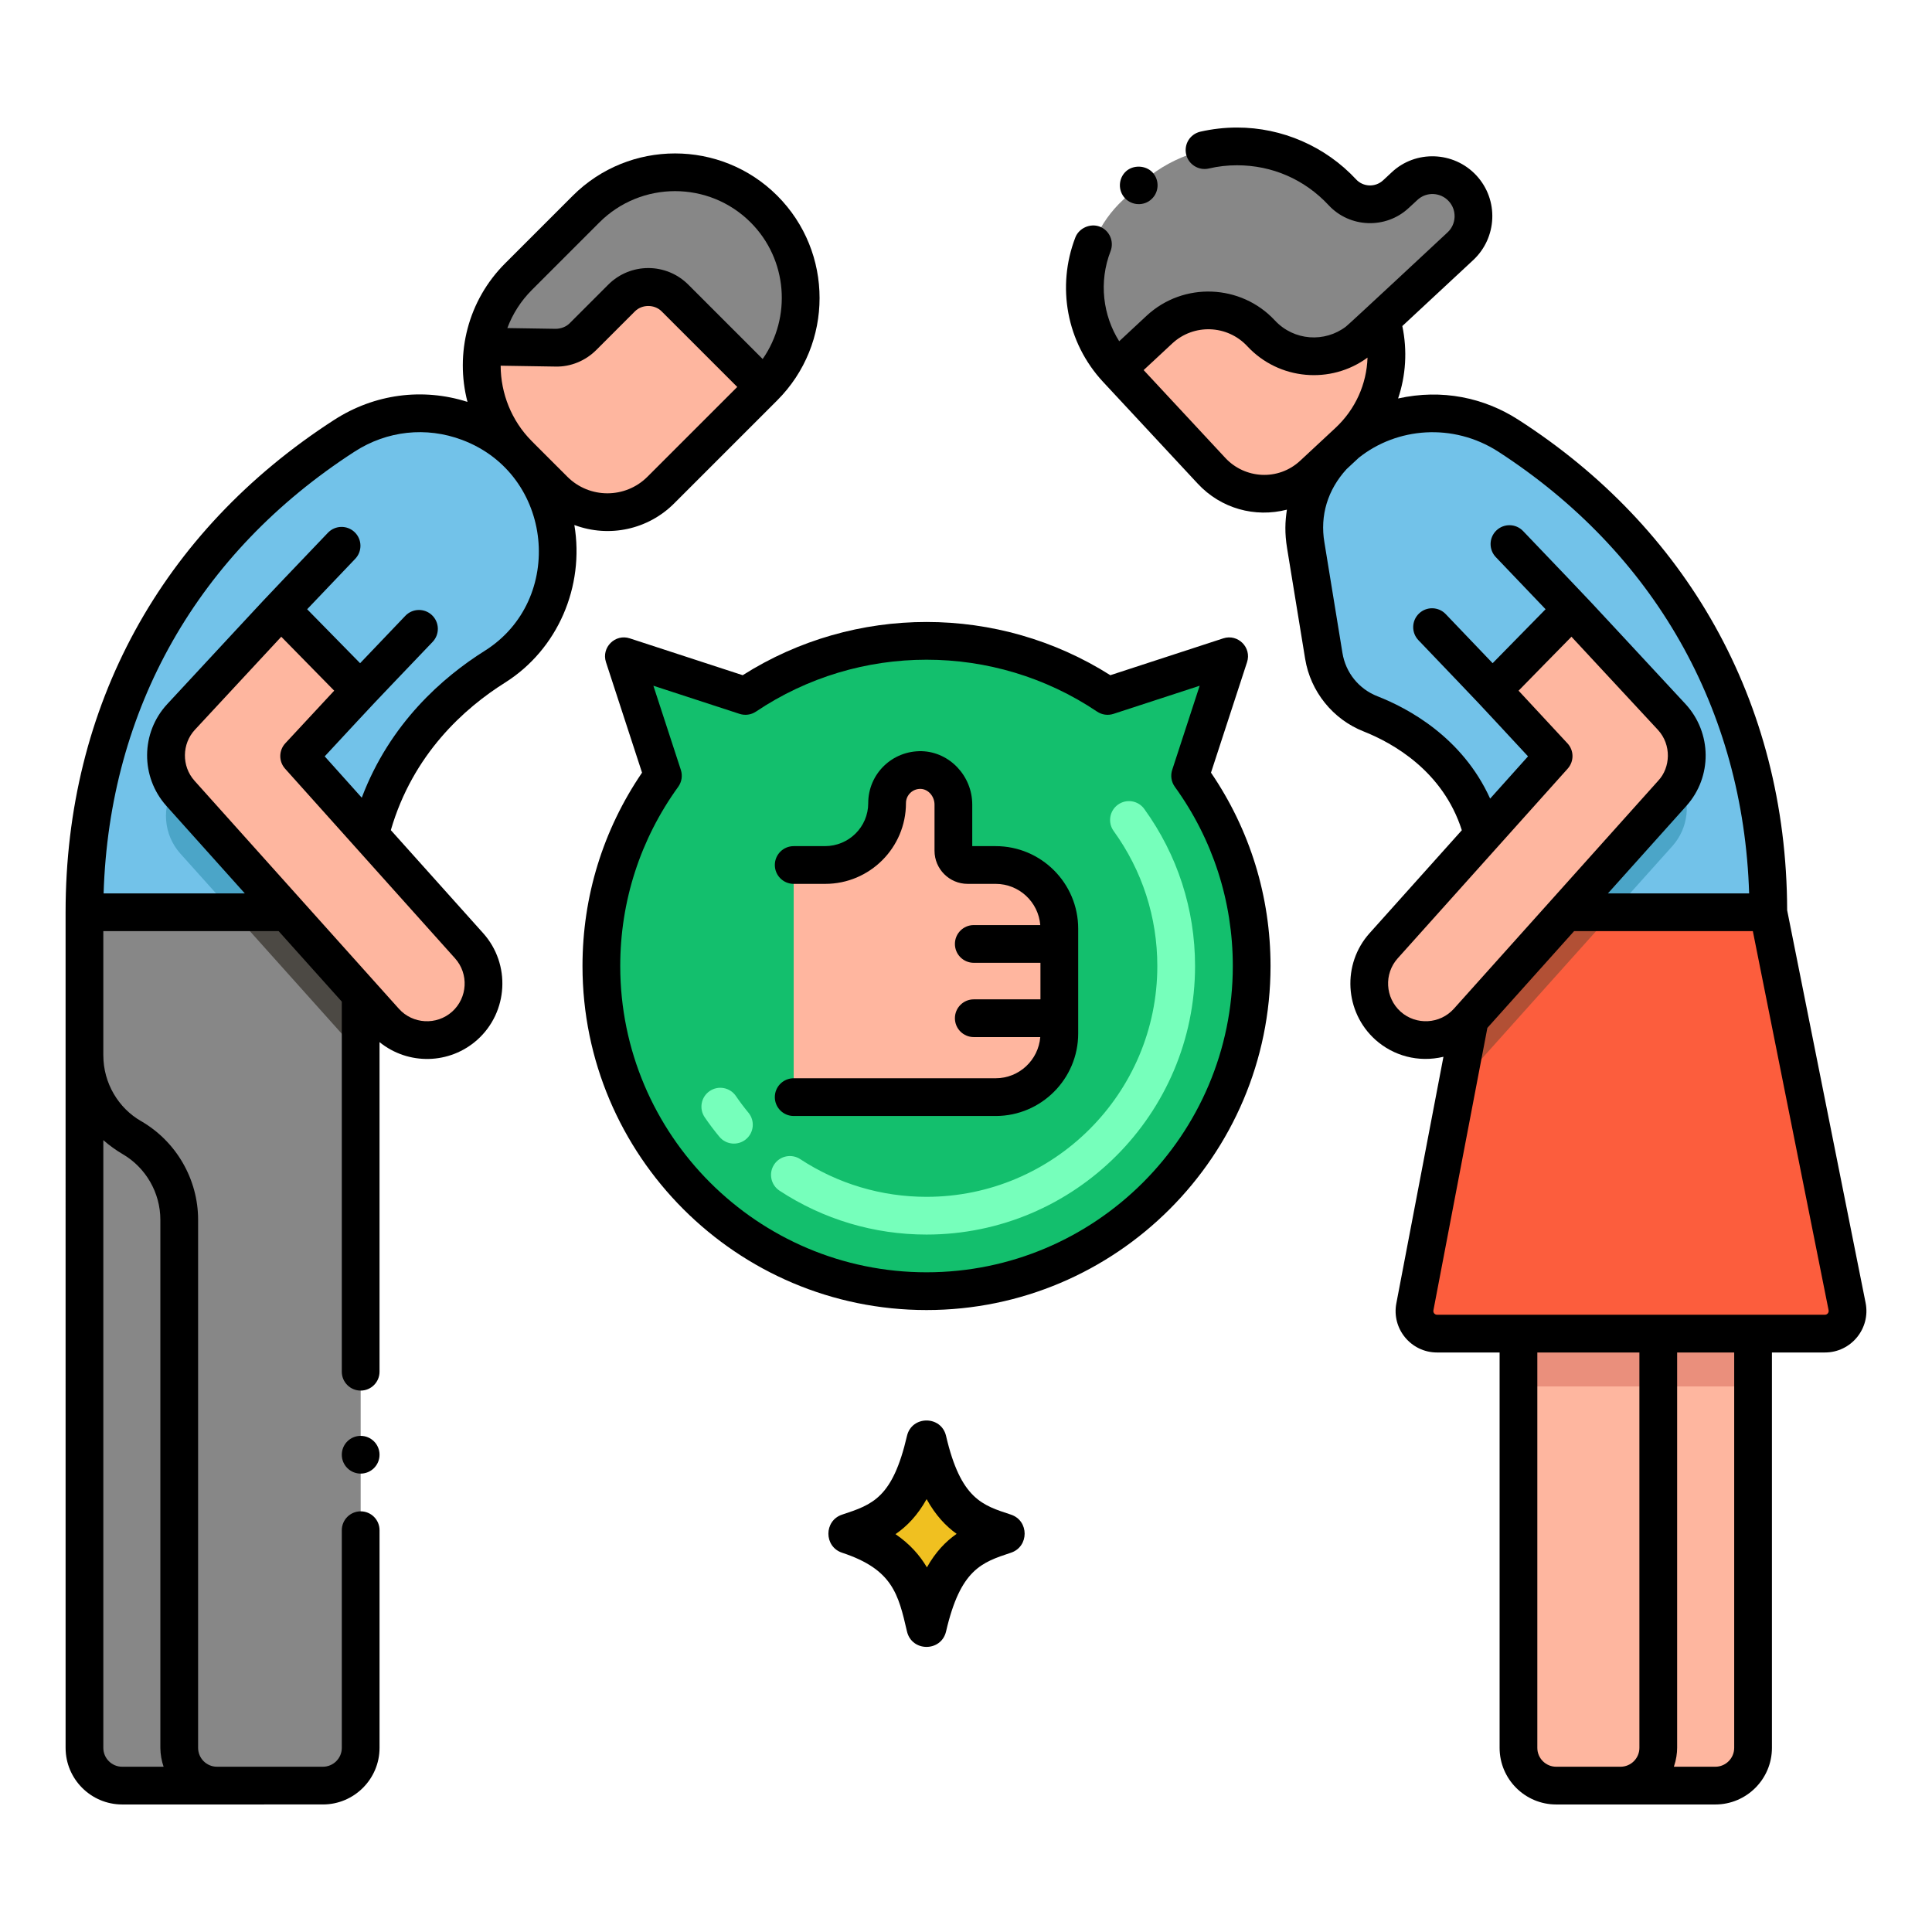 <svg height="512" viewBox="0 0 256 256" width="512" xmlns="http://www.w3.org/2000/svg"><g id="Layer_1"><g><g><path d="m241.81 176.71h-51.39c-1.88 0-3.3-1.71-2.94-3.56l5.66-29.63 1.62-8.47c3.81-4.26 1.25-1.39 12.7-14.17h26.85l10.44 52.24c.37 1.86-1.05 3.59-2.94 3.59z" fill="#fc5d3d"/></g><g><path d="m213.73 120.88c-7.77 8.67-18.58 20.73-19.22 21.45-.42.46-.88.86-1.37 1.19l1.62-8.47c3.81-4.26 1.25-1.39 12.7-14.17z" fill="#b25035"/></g><g><g><path d="m28.751 236.601h-12.56c-2.76 0-5-2.24-5-5v-91.76c0 4.59 2.5 8.73 6.28 10.9 3.89 2.25 6.28 6.4 6.28 10.89v69.97c0 2.76 2.24 5 5 5z" fill="#878787"/></g><g><g><path d="m101.224 27.698c-6.505-6.505-17.055-6.506-23.568.007l-8.959 8.959c-2.609 2.609-4.172 5.869-4.688 9.256-.771 5.056.792 10.409 4.688 14.305l4.716 4.716c3.903 3.903 10.232 3.91 14.142 0l13.668-13.668c6.533-6.533 6.495-17.082.001-23.575z" fill="#feb69f"/></g><g><path d="m101.224 51.272-11.787-11.787c-1.953-1.953-5.118-1.953-7.071 0l-5.121 5.121c-.957.957-2.261 1.485-3.614 1.464l-9.621-.151c.516-3.387 2.079-6.647 4.688-9.256l8.959-8.959c6.513-6.513 17.063-6.512 23.568-.007 6.493 6.494 6.531 17.043-.001 23.575z" fill="#878787"/></g></g><g><path d="m47.79 131.76v99.84c0 2.76-2.24 5-5 5h-14.04c-2.76 0-5-2.24-5-5v-69.97c0-4.49-2.39-8.64-6.28-10.89-3.78-2.17-6.28-6.31-6.28-10.9v-18.96h26.85z" fill="#878787"/></g><g><path d="m47.79 131.76v8.01c-9.24-10.32-2.8-3.14-16.92-18.89h7.17z" fill="#4c4944"/></g><g><path d="m65.58 88.34c-6.67 4.19-13.8 11.19-16.57 22.3l-9.37-10.45 8.1-8.72-10.52-10.72-13.23 14.25c-2.63 2.84-2.67 7.22-.09 10.11l14.14 15.77h-26.85c0-27.48 13.27-49.48 34.47-63.16 10.32-6.64 24.11-1.58 27.53 10.2 2.28 7.9-.91 16.2-7.61 20.42z" fill="#72c2e9"/><g><path d="m38.04 120.88h-7.17c-1.92-2.13-4.21-4.69-6.97-7.77-2.27-2.54-2.51-6.23-.75-9.01.21.35.47.69.75 1.01z" fill="#4ba5c8"/></g><g><path d="m61.58 135.91c-3.09 2.76-7.83 2.5-10.59-.58-4.171-4.653-1.546-1.725-12.95-14.45l-14.14-15.77c-2.58-2.89-2.54-7.27.09-10.11l13.23-14.25 10.52 10.72-8.1 8.72 9.37 10.45 13.15 14.68c2.76 3.08 2.5 7.82-.58 10.59z" fill="#feb69f"/></g></g></g><path d="m221.6 105.11c2.58-2.89 2.54-7.27-.09-10.11l-13.23-14.25-10.52 10.72 8.1 8.72-9.37 10.45c-2.15-8.62-8.67-13.61-14.88-16.05-3.28-1.29-5.63-4.2-6.2-7.68l-2.39-14.65c-2.18-13.28 14.47-22.48 26.82-14.54 21.21 13.68 34.47 35.68 34.47 63.16h-26.85z" fill="#72c2e9"/><g><path d="m221.6 112.11-7.86 8.77h-6.28l14.14-15.77c.42-.47.77-.98 1.04-1.51 1.44 2.71 1.09 6.12-1.04 8.51z" fill="#4ba5c8"/></g><g><path d="m221.6 105.11-14.14 15.77c-11.46 12.78-8.89 9.91-12.7 14.17l-.25.28c-2.76 3.08-7.5 3.34-10.59.58-3.08-2.77-3.34-7.51-.58-10.59l13.15-14.68 9.37-10.45-8.1-8.72 10.52-10.72 13.23 14.25c2.63 2.84 2.67 7.22.09 10.11z" fill="#feb69f"/></g><g><g><path d="m232.287 176.71v54.89c0 2.76-2.24 5-5 5-6.428 0-14.418 0-21.08 0-2.76 0-5-2.24-5-5v-54.89z" fill="#feb69f"/></g><g><path d="m201.207 176.71h31.08v7h-31.08z" fill="#ea8f7c"/></g></g><g><g><path d="m183.033 42.371c1.676 5.605.181 11.923-4.392 16.176l-4.65 4.325c-3.85 3.581-9.874 3.363-13.455-.487l-12.532-13.475 5.633-5.239c3.85-3.581 9.874-3.363 13.455.487l.019.021c3.581 3.85 9.605 4.068 13.455.487z" fill="#feb69f"/></g><g><path d="m177.859 25.472c-7.162-7.7-19.21-8.136-26.91-.975l-2.133 1.984c-6.414 5.965-6.784 16.008-.812 22.429l5.633-5.239c3.85-3.581 9.874-3.363 13.455.487l.019.021c3.581 3.85 9.605 4.068 13.455.487l12.944-12.039c2.199-2.045 2.323-5.486.278-7.684-2.045-2.199-5.486-2.323-7.684-.278l-1.144 1.064c-2.032 1.889-5.211 1.774-7.101-.257z" fill="#878787"/></g></g></g><g><path d="m87.838 102.794c-5.125 7.089-8.154 15.792-8.154 25.208 0 23.795 19.289 43.084 43.084 43.084s43.084-19.289 43.084-43.084c0-9.416-3.029-18.119-8.154-25.208l5.167-15.833-16.103 5.255c-14.493-9.737-33.498-9.736-47.989 0l-16.103-5.255z" fill="#13bf6d"/></g><g><g><path d="m131.93 114.617h-3.713c-1.043 0-1.889-.846-1.889-1.889v-6.121c0-2.405-1.853-4.502-4.257-4.574-2.487-.075-4.527 1.92-4.527 4.39 0 4.525-3.668 8.194-8.194 8.194h-.051-4.131v30.758c.689 0 27.391 0 26.76 0 4.659 0 8.436-3.777 8.436-8.436v-13.886c.002-4.659-3.775-8.436-8.434-8.436z" fill="#ffb69f"/></g></g><g><g><path d="m133.95 200.693c-3.729-1.228-6.641-2.022-8.591-10.421-.635-2.737-4.548-2.73-5.181 0-1.907 8.213-4.566 9.092-8.591 10.422-2.424.801-2.43 4.248 0 5.051 6.686 2.209 7.444 5.476 8.591 10.421.637 2.743 4.545 2.742 5.182 0 1.905-8.212 4.709-9.139 8.591-10.421 2.423-.802 2.428-4.25-.001-5.052z"/></g><g><path d="m126.76 203.243c-1.48 1.03-2.8 2.42-3.94 4.44-.94-1.59-2.25-3.09-4.16-4.4 1.55-1.07 2.93-2.51 4.12-4.64 1.2 2.16 2.56 3.59 3.98 4.6z" fill="#f0c020"/></g></g><g><path d="m122.765 163.586c-6.942 0-13.676-2.01-19.471-5.813-1.155-.758-1.477-2.308-.719-3.462.756-1.155 2.31-1.476 3.461-.719 4.979 3.267 10.764 4.994 16.729 4.994h.002c16.864 0 30.585-13.72 30.585-30.584 0-6.466-2-12.65-5.784-17.885-.809-1.119-.558-2.682.562-3.49 1.12-.811 2.681-.559 3.491.561 4.403 6.092 6.731 13.29 6.731 20.814 0 19.621-15.963 35.584-35.585 35.584 0 0-.001 0-.002 0zm-27.445-12.961c-.682-.824-1.334-1.69-1.94-2.576-.779-1.14-.488-2.695.651-3.475s2.695-.489 3.476.651c.521.762 1.082 1.507 1.667 2.216.88 1.064.73 2.64-.334 3.52-1.06.876-2.638.732-3.52-.336z" fill="#76ffbb"/></g><g><circle cx="47.79" cy="192.76" r="2.5"/></g><g><path d="m44.305 55.62c-22.963 14.817-35.611 37.989-35.614 65.249 0 .004-.001.007-.001.011 0 1.605.002 4.604.002 110.722 0 4.136 3.364 7.5 7.5 7.5 17.572 0 6.118-.002 26.599-.002 4.13 0 7.5-3.37 7.5-7.5v-28.84c0-1.38-1.12-2.5-2.5-2.5s-2.5 1.12-2.5 2.5v28.84c0 1.38-1.13 2.5-2.5 2.5h-14.041c-1.382 0-2.499-1.122-2.499-2.498v-69.97c0-5.364-2.886-10.368-7.531-13.062-3.022-1.719-5.028-5.047-5.028-8.729 0-.007-.002-.013-.002-.02v-16.441h23.23c.26.291 8.111 9.05 8.37 9.34v49.04c0 1.38 1.12 2.5 2.5 2.5s2.5-1.12 2.5-2.5v-43.674c3.809 3.086 9.296 2.961 12.956-.309.003-.002.005-.004.007-.006 4.098-3.685 4.443-10.018.771-14.117l-12.237-13.656c2.929-10.089 9.776-16.181 15.123-19.541.001 0 .001-.001.002-.001 6.993-4.404 10.56-12.74 9.193-20.891 4.677 1.743 9.8.563 13.218-2.856l13.669-13.668c7.474-7.475 7.474-19.636 0-27.11-7.47-7.47-19.628-7.469-27.104.007l-8.959 8.959c-4.931 4.93-6.654 11.939-4.987 18.354-5.951-1.895-12.319-1.053-17.637 2.369zm-28.114 178.482c-1.379 0-2.5-1.122-2.5-2.5v-80.527c.738.662 1.772 1.396 2.528 1.831 3.105 1.796 5.03 5.14 5.03 8.724v69.97c0 .846.174 1.775.43 2.502zm43.721-100.052c-2.06 1.835-5.224 1.661-7.06-.387-2.522-2.813-24.863-27.737-27.08-30.21-.005-.005-.008-.01-.013-.016-1.711-1.923-1.66-4.875.063-6.735l11.448-12.33c4.621 4.708 2.982 3.038 7.013 7.146l-6.476 6.97c-.879.947-.893 2.408-.029 3.371 1.717 1.915 21.549 24.047 22.521 25.131 1.836 2.049 1.662 5.215-.387 7.06zm25.876-70.877c-2.925 2.924-7.684 2.923-10.606 0-6.248-6.246-3.729-3.725-4.763-4.767-2.627-2.654-4.068-6.254-4.079-9.949l7.25.114c2.023.056 3.995-.768 5.422-2.196l5.121-5.121c.945-.945 2.591-.945 3.536 0l10.021 10.02zm-6.364-33.701c5.52-5.52 14.506-5.533 20.033-.007 4.92 4.92 5.446 12.584 1.602 18.106l-9.854-9.854c-2.929-2.93-7.674-2.932-10.606 0l-5.121 5.122c-.476.476-1.15.711-1.808.732l-6.443-.101c.702-1.877 1.791-3.589 3.239-5.039zm-15.175 56.752c-5.57 3.5-12.581 9.605-16.313 19.475-4.278-4.772-3.272-3.649-4.91-5.478 8.028-8.642 4.765-5.181 14.3-15.17.953-.999.916-2.581-.082-3.535-.998-.953-2.582-.917-3.535.083l-5.992 6.278c-4.029-4.106-2.377-2.422-7.017-7.15l6.371-6.683c.953-1 .915-2.582-.085-3.535-.996-.951-2.58-.915-3.534.084-11.175 11.723-4.714 4.848-21.297 22.709-3.516 3.802-3.546 9.633-.114 13.478l10.398 11.6h-18.71c.75-24.423 12.503-45.147 33.284-58.557 4.281-2.755 9.456-3.316 14.201-1.54 12.218 4.575 13.713 21.215 3.035 27.941z"/></g><g><path d="m145.729 30.03c-1.26-.48-2.76.19-3.239 1.43-2.504 6.502-1.184 13.918 3.68 19.15.001.001.002.002.003.003l12.534 13.475c3.08 3.312 7.597 4.531 11.815 3.444-.244 1.596-.307 3.091.028 5.138l2.39 14.64c.71 4.33 3.681 8.01 7.75 9.61 3.863 1.531 10.503 5.235 13.009 13.09l-12.224 13.642c-3.673 4.099-3.327 10.432.776 14.123 2.376 2.122 5.677 3.051 9.013 2.254l-6.237 32.644c-.66 3.391 1.939 6.538 5.394 6.538h8.284v52.391c0 4.136 3.364 7.5 7.5 7.5h21.085c4.136 0 7.5-3.364 7.5-7.5v-52.392h7.021c3.466 0 6.07-3.172 5.391-6.58l-10.395-52.02c-.066-27.906-13.574-50.834-35.616-64.991-4.541-2.926-10.113-4.115-15.936-2.82 1.027-3.042 1.24-6.343.56-9.597l9.397-8.743c3.153-2.939 3.435-7.953.41-11.22-3.01-3.231-8.078-3.371-11.221-.4l-1.14 1.06c-1.045.959-2.648.869-3.57-.13-4.06-4.37-9.8-6.87-15.76-6.87h-.02c-1.641 0-3.28.19-4.87.55-1.391.343-2.174 1.678-1.87 3.01.3 1.32 1.649 2.18 3 1.87 1.22-.29 2.479-.43 3.74-.43 4.649 0 8.949 1.87 12.12 5.27 2.799 3.038 7.604 3.219 10.63.39l1.149-1.06c1.188-1.124 3.065-1.031 4.15.15 1.12 1.207 1.012 3.075-.16 4.15-.459.427-12.963 12.096-13.459 12.477-2.789 2.129-6.875 1.913-9.418-.822-4.468-4.804-12.096-5.159-16.992-.616l-3.63 3.38c-2.144-3.392-2.741-7.842-1.14-11.95.488-1.288-.151-2.738-1.432-3.238zm39.86 104.021c-2.052-1.845-2.227-5.013-.39-7.063 21.287-23.755 17.215-19.212 22.521-25.128.87-.97.86-2.42-.03-3.37l-6.47-6.97c.259-.279 6.739-6.877 7.007-7.149l11.446 12.329c1.85 1.999 1.671 5.02.057 6.741-18.706 20.877-1.207 1.348-27.084 30.222-1.838 2.048-5.006 2.221-7.057.388zm18.115 97.55v-52.39h13.525v52.39c0 1.378-1.121 2.5-2.5 2.5h-8.525c-1.379 0-2.5-1.122-2.5-2.5zm26.085 0c0 1.378-1.121 2.5-2.5 2.5h-5.488c.01-.027.013-.057.022-.084.279-.817.407-1.71.407-2.416v-52.39h7.56v52.39zm12.022-57.391h-51.391c-.302 0-.547-.265-.483-.591l7.148-37.417c5.824-6.502 2.678-2.984 11.492-12.822h23.684l10.037 50.228c.063.314-.172.602-.487.602zm-43.321-114.39c20.699 13.39 32.52 34.19 33.279 58.56h-18.71l10.4-11.6c3.448-3.854 3.383-9.68-.11-13.48-16.03-17.262-10.175-11.039-21.532-22.933-.953-.999-2.536-1.035-3.534-.082-.999.954-1.035 2.536-.081 3.535l6.595 6.906-7.016 7.15-6.218-6.505c-.955-.999-2.538-1.033-3.535-.08-.998.954-1.034 2.536-.08 3.535 9.823 10.277 6.51 6.766 14.523 15.394-4.014 4.479-2.912 3.251-5.021 5.6-3.7-8.17-10.94-12-14.931-13.56-2.47-.97-4.21-3.12-4.64-5.75l-2.39-14.65c-.601-3.539.42-6.947 2.938-9.699l1.617-1.505c5.064-4.041 12.496-4.644 18.446-.836zm-26.201 1.222c-2.933 2.73-7.362 2.394-9.921-.359l-10.83-11.644c3.322-3.091 2.542-2.366 3.801-3.537 2.829-2.628 7.281-2.481 9.941.38 4.187 4.499 11.08 5.072 15.923 1.5-.109 3.499-1.597 6.855-4.265 9.335-.001.001-4.648 4.324-4.649 4.325z"/></g><g><path d="m152.59 26.38c.971-.891 1.097-2.478.13-3.53-.91-.97-2.57-1.03-3.54-.13-1 .94-1.06 2.53-.12 3.54.955 1.015 2.559 1.049 3.53.12z"/></g><g><path d="m115.045 106.423c0 3.14-2.554 5.694-5.744 5.694h-4.131c-1.381 0-2.5 1.119-2.5 2.5s1.119 2.5 2.5 2.5h4.182c5.896 0 10.693-4.797 10.693-10.694 0-1.098.918-1.927 1.952-1.891.993.03 1.832.98 1.832 2.075v6.121c0 2.42 1.969 4.389 4.389 4.389h3.713c3.112 0 5.667 2.409 5.911 5.46h-8.81c-1.381 0-2.5 1.119-2.5 2.5s1.119 2.5 2.5 2.5h8.834v4.842h-8.834c-1.381 0-2.5 1.119-2.5 2.5s1.119 2.5 2.5 2.5h8.81c-.246 3.049-2.801 5.456-5.912 5.456h-26.76c-1.381 0-2.5 1.119-2.5 2.5s1.119 2.5 2.5 2.5h26.771.011c6.021-.011 10.915-4.913 10.915-10.936v-13.886c0-6.03-4.905-10.936-10.936-10.936h-3.102v-5.509c0-3.79-2.997-6.962-6.682-7.073-3.945-.089-7.102 3.024-7.102 6.888z"/></g><g><path d="m98.411 89.468-14.965-4.883c-1.935-.634-3.787 1.208-3.152 3.152l4.779 14.645c-5.166 7.579-7.89 16.409-7.89 25.622 0 25.135 20.449 45.584 45.584 45.584 25.136 0 45.585-20.449 45.585-45.584 0-9.212-2.724-18.043-7.89-25.622l4.779-14.645c.633-1.938-1.208-3.785-3.152-3.152l-14.965 4.883c-14.83-9.397-33.856-9.413-48.713 0zm49.127 5.124 11.424-3.728-3.641 11.154c-.248.76-.117 1.592.351 2.24 5.024 6.95 7.681 15.16 7.681 23.744 0 22.378-18.206 40.584-40.585 40.584-22.378 0-40.584-18.206-40.584-40.584 0-8.583 2.656-16.794 7.681-23.744.468-.648.599-1.48.351-2.24l-3.641-11.154 11.424 3.728c.728.238 1.53.127 2.17-.301 13.647-9.169 31.554-9.169 45.2 0 .64.429 1.439.54 2.169.301z"/></g></g></svg>